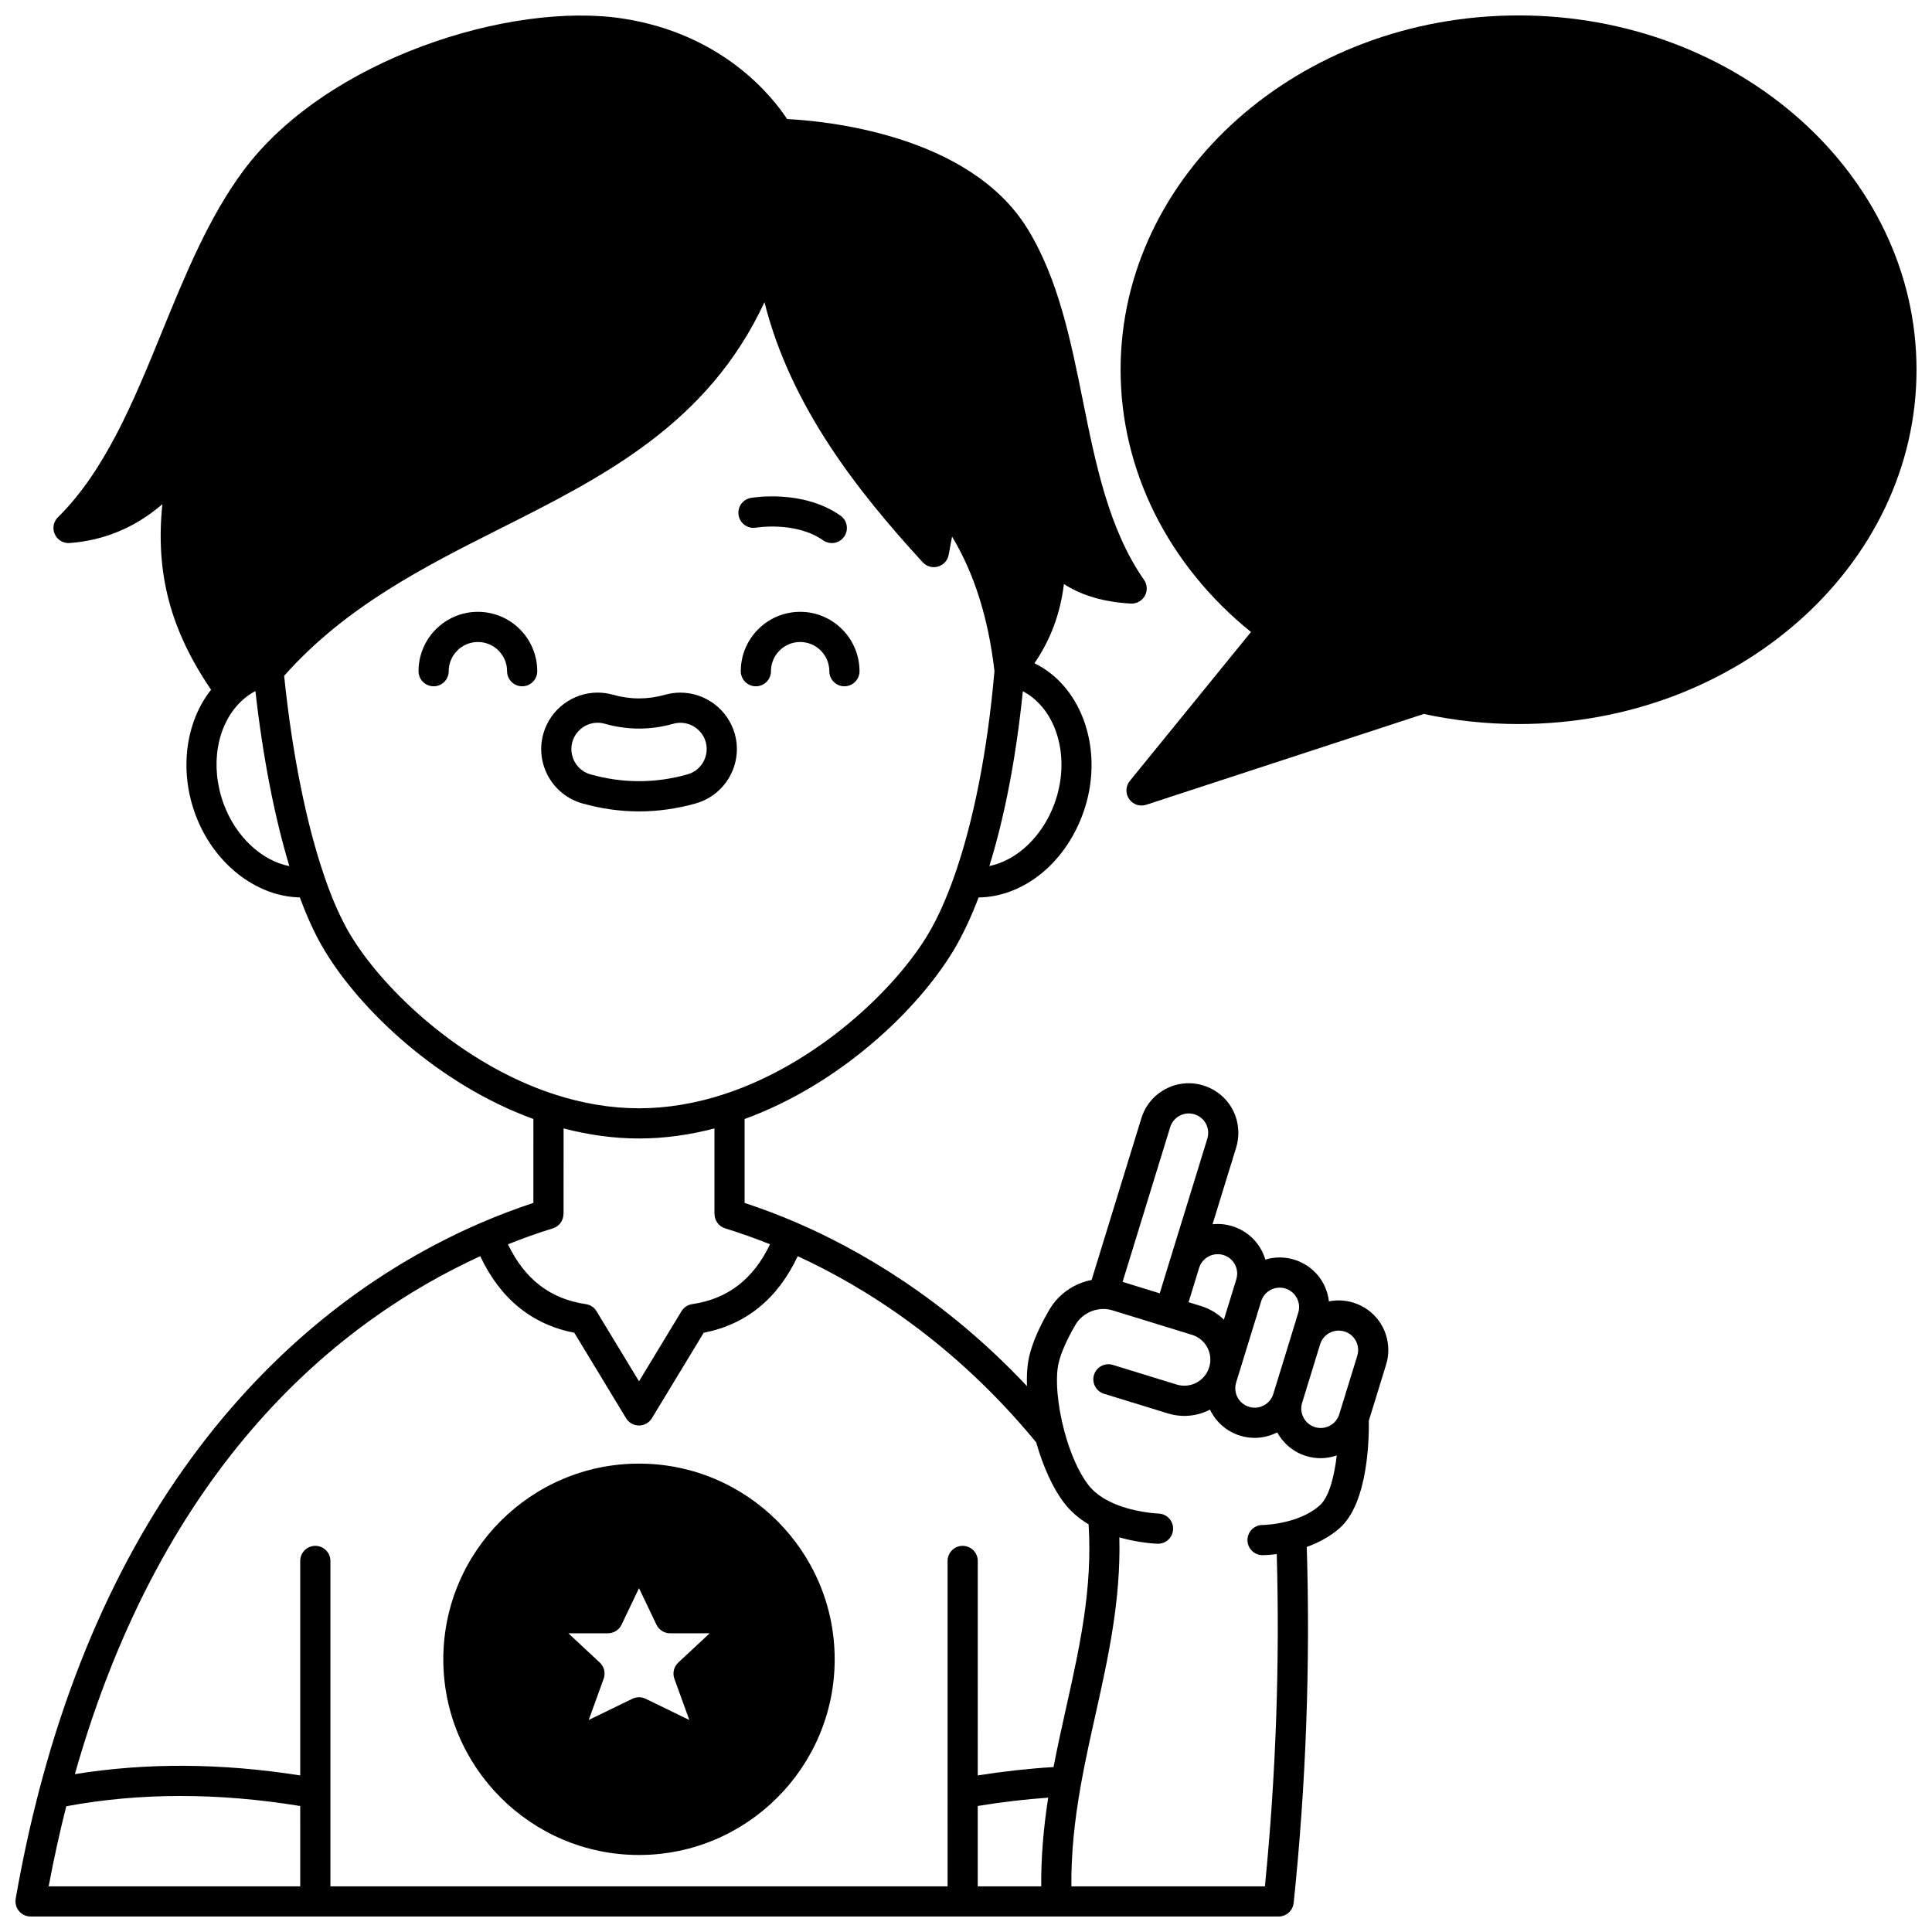 <?xml version="1.0" encoding="UTF-8"?>
<!-- Uploaded to: SVG Repo, www.svgrepo.com, Generator: SVG Repo Mixer Tools -->
<svg width="800px" height="800px" version="1.1" viewBox="144 144 512 512" xmlns="http://www.w3.org/2000/svg">
 <defs>
  <clipPath id="b">
   <path d="m148.09 148.09h363.91v503.81h-363.91z"/>
  </clipPath>
  <clipPath id="a">
   <path d="m440 148.09h211.9v209.91h-211.9z"/>
  </clipPath>
 </defs>
 <path d="m344.36 283.83c0.105-0.02 10.551-1.727 17.777 3.359 0.699 0.492 1.504 0.73 2.297 0.73 1.258 0 2.496-0.59 3.273-1.699 1.27-1.805 0.836-4.301-0.969-5.57-9.98-7.023-23.199-4.793-23.758-4.695-2.172 0.383-3.617 2.449-3.238 4.621 0.375 2.168 2.445 3.629 4.617 3.254z"/>
 <path d="m270.65 306.14c-8.676 0-15.734 7.059-15.734 15.734 0 2.207 1.789 4 4 4 2.207 0 4-1.789 4-4 0-4.266 3.469-7.738 7.738-7.738 4.262 0 7.727 3.469 7.727 7.738 0 2.207 1.789 4 4 4 2.207 0 4-1.789 4-4-0.008-8.676-7.062-15.734-15.73-15.734z"/>
 <path d="m356.05 306.14c-8.676 0-15.734 7.059-15.734 15.734 0 2.207 1.789 4 4 4 2.207 0 4-1.789 4-4 0-4.266 3.469-7.738 7.738-7.738 4.262 0 7.727 3.469 7.727 7.738 0 2.207 1.789 4 4 4 2.207 0 4-1.789 4-4-0.008-8.676-7.062-15.734-15.73-15.734z"/>
 <path d="m298.31 356.91c4.988 1.406 10.047 2.121 15.039 2.121 4.992 0 10.055-0.711 15.047-2.121 7.926-2.25 12.559-10.531 10.32-18.461-1.816-6.414-7.742-10.895-14.414-10.895-1.363 0-2.727 0.188-4.066 0.562-4.578 1.293-9.191 1.297-13.754 0.004-1.332-0.379-2.711-0.574-4.098-0.574-6.672 0-12.594 4.484-14.391 10.895-2.254 7.93 2.371 16.215 10.316 18.469zm-2.625-16.305c0.84-2.984 3.594-5.07 6.695-5.07 0.645 0 1.281 0.09 1.906 0.27 5.996 1.703 12.145 1.695 18.109 0.008 0.629-0.176 1.27-0.266 1.906-0.266 3.109 0 5.871 2.086 6.719 5.074 1.039 3.691-1.117 7.547-4.805 8.59-8.562 2.414-17.18 2.41-25.734 0.004-3.691-1.047-5.844-4.906-4.797-8.609z"/>
 <path d="m313.34 635.59c28.594 0 51.859-23.266 51.859-51.859s-23.266-51.859-51.859-51.859c-28.598 0-51.859 23.266-51.859 51.859s23.266 51.859 51.859 51.859zm9.375-46.711 3.961 10.934-11.59-5.625c-0.551-0.27-1.148-0.402-1.746-0.402s-1.195 0.133-1.746 0.402l-11.578 5.621 3.961-10.93c0.547-1.508 0.141-3.195-1.035-4.289l-8.32-7.75h10.484c1.539 0 2.941-0.883 3.609-2.273l4.629-9.684 4.629 9.684c0.664 1.391 2.066 2.273 3.609 2.273h10.488l-8.316 7.75c-1.176 1.094-1.582 2.781-1.039 4.289z"/>
 <g clip-path="url(#b)">
  <path d="m502.64 489.21c-2.129-0.656-4.336-0.758-6.461-0.328-0.586-5.156-4.121-9.5-9.191-11.059-2.535-0.777-5.184-0.77-7.668-0.016-1.215-4.16-4.422-7.519-8.742-8.852-1.75-0.539-3.527-0.691-5.242-0.508l6.273-20.371c0.379-1.25 0.57-2.547 0.57-3.848 0-5.812-3.731-10.863-9.277-12.566-3.356-1.035-6.918-0.703-10.02 0.945-3.102 1.645-5.383 4.398-6.414 7.758l-13.18 42.84c-4.66 0.895-8.801 3.762-11.227 7.926-2.676 4.606-4.453 8.715-5.281 12.215-0.527 2.231-0.73 4.961-0.629 7.988-21.926-23.359-44.938-36.398-61.246-43.41-4.512-1.941-9.066-3.652-13.574-5.137v-22.238c25.215-9.184 45.875-28.859 55.422-44.77 2.344-3.918 4.555-8.602 6.586-13.941 11.723-0.168 22.781-8.863 27.625-22.148 5.891-16.133 0.133-33.613-12.82-39.926 4.285-6.258 6.875-13.203 7.805-20.988 4.644 3.027 10.629 4.789 17.734 5.176 1.516 0.078 2.969-0.711 3.711-2.047 0.742-1.336 0.66-2.981-0.215-4.234-9.336-13.375-12.836-30.754-16.219-47.559-3.195-15.867-6.496-32.273-14.727-45.59-15.473-25.012-53.836-28.488-63.637-28.969-3.859-5.879-16.941-22.512-43.441-26.621-29.914-4.625-78.562 10.727-100.55 40.156-9.25 12.395-15.574 27.895-21.691 42.883-7.371 18.059-14.992 36.73-27.555 49.102-1.195 1.176-1.527 2.973-0.836 4.5 0.691 1.527 2.273 2.461 3.934 2.336 9.164-0.676 17.391-4.125 24.57-10.289-1.879 18.34 2.184 33.414 12.91 49.168-6.727 8.496-8.473 21.25-4.211 32.906 4.773 13.062 16.086 21.898 27.734 22.133 2.019 5.449 4.199 10.141 6.492 13.957 9.543 15.906 30.203 35.582 55.406 44.766l-0.008 22.238c-4.508 1.484-9.062 3.195-13.578 5.137-24.055 10.348-45.555 25.922-63.906 46.289-24.488 27.176-42.465 62.168-53.426 104-2.434 9.277-4.539 18.992-6.266 28.875v0.004c-0.008 0.039-0.016 0.078-0.02 0.117-0.02 0.117-0.016 0.23-0.023 0.344-0.02 0.117-0.043 0.227-0.043 0.348 0 0.02 0.004 0.035 0.008 0.055 0.004 0.156 0.027 0.309 0.047 0.461 0.016 0.109 0.02 0.227 0.043 0.332 0.031 0.137 0.078 0.266 0.125 0.398 0.039 0.117 0.066 0.234 0.117 0.344 0.051 0.117 0.121 0.227 0.184 0.336 0.062 0.113 0.117 0.227 0.188 0.332 0.074 0.109 0.168 0.203 0.254 0.305 0.078 0.094 0.152 0.191 0.238 0.277 0.098 0.098 0.207 0.176 0.316 0.262 0.094 0.074 0.18 0.156 0.281 0.223 0.105 0.07 0.223 0.121 0.336 0.184 0.117 0.062 0.234 0.133 0.359 0.184 0.105 0.043 0.219 0.066 0.328 0.102 0.145 0.047 0.289 0.094 0.441 0.125 0.02 0.004 0.035 0.012 0.055 0.016 0.234 0.039 0.465 0.059 0.691 0.059h0.004 330.75 0.008c0.266 0 0.523-0.027 0.777-0.078 0.078-0.016 0.152-0.047 0.23-0.066 0.168-0.043 0.332-0.09 0.492-0.152 0.094-0.039 0.184-0.09 0.273-0.137 0.133-0.066 0.266-0.129 0.387-0.211 0.09-0.059 0.172-0.125 0.258-0.191 0.113-0.086 0.227-0.172 0.328-0.27 0.078-0.074 0.148-0.152 0.219-0.234 0.094-0.105 0.188-0.211 0.27-0.328 0.062-0.09 0.117-0.18 0.176-0.273 0.074-0.121 0.141-0.242 0.199-0.371 0.047-0.102 0.09-0.207 0.129-0.316 0.047-0.129 0.09-0.262 0.121-0.395 0.027-0.117 0.051-0.234 0.07-0.355 0.012-0.07 0.035-0.133 0.039-0.203 3.277-31.324 4.434-63.051 3.477-94.359 3.383-1.215 6.305-2.879 8.707-4.984 7.656-6.719 7.809-24.297 7.734-28.453l4.574-14.859c0.395-1.258 0.59-2.566 0.59-3.887 0-5.801-3.731-10.852-9.277-12.562zm-3.883 7.41c0.512 0 1.023 0.078 1.527 0.23 2.176 0.668 3.637 2.648 3.637 4.926 0 0.516-0.078 1.023-0.234 1.523l-4.769 15.496c-0.406 1.32-1.301 2.398-2.516 3.043-1.215 0.645-2.609 0.773-3.918 0.367-2.715-0.836-4.242-3.731-3.406-6.449l4.769-15.5c0.402-1.312 1.293-2.391 2.508-3.035 0.754-0.398 1.574-0.602 2.402-0.602zm-14.117-11.152c2.141 0.66 3.637 2.684 3.637 4.926 0 0.516-0.078 1.023-0.234 1.527l-1.836 5.988v0.004l-4.769 15.496c-0.406 1.32-1.301 2.398-2.519 3.043-1.215 0.645-2.609 0.777-3.926 0.371-2.715-0.836-4.242-3.731-3.402-6.449l6.617-21.492c0.828-2.719 3.719-4.246 6.434-3.414zm-16.414-8.867c2.176 0.668 3.637 2.648 3.637 4.926 0 0.512-0.078 1.02-0.234 1.523l-1.07 3.477v0.004l-2.215 7.195c-1.664-1.637-3.734-2.898-6.094-3.621l-3.266-1.004 2.793-9.09c0.836-2.719 3.731-4.246 6.449-3.41zm-14.117-33.883c0.406-1.32 1.301-2.398 2.516-3.043s2.606-0.773 3.926-0.367c2.172 0.668 3.633 2.644 3.633 4.926 0 0.516-0.078 1.031-0.223 1.512l-9.828 31.906v0.004l-2.793 9.086-9.84-3.031zm-160.78 22.984h0.02l0.008-22.656c6.719 1.758 13.426 2.664 19.996 2.664 6.562 0 13.266-0.902 19.984-2.664v22.656h0.02c0 1.711 1.086 3.293 2.805 3.824 3.934 1.207 7.926 2.625 11.902 4.223-4.438 9.277-11.211 14.488-20.621 15.859-1.18 0.172-2.223 0.863-2.844 1.883l-11.254 18.57-11.254-18.57c-0.617-1.02-1.66-1.711-2.844-1.883-9.414-1.375-16.184-6.582-20.625-15.859 3.981-1.594 7.969-3.012 11.902-4.223 1.719-0.531 2.801-2.113 2.805-3.824zm130.12-108.75c-3.199 8.77-9.996 15.07-17.258 16.562 4.086-13.188 7.117-29.004 8.871-46.328 9.031 4.738 12.809 17.656 8.387 29.766zm-220.21 0c-3.648-9.98-1.812-20.824 4.574-27 1.168-1.137 2.465-2.078 3.875-2.812 1.938 17.293 5.066 33.406 8.996 46.395-7.348-1.457-14.223-7.769-17.445-16.582zm33.57 34.719c-2.387-3.977-4.668-9.098-6.781-15.223v-0.004c-0.004-0.012-0.008-0.023-0.012-0.035-4.828-13.977-8.617-32.852-10.715-53.305 16.27-18.375 37.23-28.949 57.531-39.164 26.977-13.574 54.766-27.555 69.758-59.859 7 27.777 24.805 50.238 41.938 68.93 1.023 1.117 2.59 1.559 4.051 1.141 1.457-0.418 2.555-1.625 2.828-3.113l0.898-4.836c5.914 9.84 9.609 21.594 11.238 35.633-1.828 21.016-5.527 39.871-10.711 54.543-2.129 6.019-4.465 11.164-6.938 15.293-8.832 14.719-29.438 34.215-53.809 42.242-7.66 2.519-15.309 3.797-22.73 3.797-7.43 0-15.082-1.277-22.742-3.797-24.367-8.02-44.969-27.52-53.805-42.242zm34.465 85.23c5.301 11.27 13.656 18.094 24.922 20.297l13.727 22.648c0.727 1.195 2.019 1.926 3.418 1.926 1.398 0 2.695-0.73 3.418-1.926l13.727-22.648c11.262-2.199 19.617-9.023 24.918-20.293 17.453 8.031 41.434 22.859 63.203 49.348 1.836 6.481 4.441 12.16 7.402 16.039 1.664 2.188 3.84 4.086 6.481 5.672 1.07 17.031-2.344 32.41-5.965 48.648-1.137 5.102-2.301 10.352-3.324 15.676-6.543 0.398-13.27 1.145-20.086 2.223l0.004-56.844c0-2.207-1.789-4-4-4-2.207 0-4 1.789-4 4l0.004 86.238h-163.56v-86.238c0-2.207-1.789-4-4-4-2.207 0-4 1.789-4 4v56.84c-20.883-3.289-40.918-3.394-59.723-0.336 23.43-82.773 70.387-120.29 107.43-137.27zm131.84 145.7c6.332-1.035 12.578-1.77 18.668-2.203-1.309 8.5-1.91 16.145-1.844 23.504h-16.824zm-241.55 0.082c19.352-3.613 40.176-3.637 61.996-0.07l0.004 21.289h-66.668c1.359-7.234 2.922-14.34 4.668-21.219zm323.66-75.516c-3.641 0.945-6.613 0.973-6.633 0.973-2.207 0-4 1.789-4 4 0 2.207 1.789 4 4 4 0.098 0 1.566-0.008 3.762-0.289 0.82 29.227-0.23 58.801-3.137 88.059h-51.289c-0.078-8.289 0.742-17.004 2.547-27.082 1.117-6.227 2.504-12.449 3.848-18.469 3.324-14.91 6.742-30.273 6.316-46.938 5.363 1.531 9.891 1.676 10.148 1.684h0.105c2.16 0 3.938-1.723 3.996-3.894 0.059-2.207-1.688-4.043-3.894-4.102-0.066-0.004-7.004-0.258-12.891-3.164-2.477-1.23-4.402-2.738-5.734-4.492-2.481-3.254-4.719-8.281-6.297-14.145-1.871-6.996-2.469-14.105-1.52-18.117 0.641-2.695 2.164-6.164 4.414-10.035 1.52-2.609 4.348-4.238 7.394-4.254 0.887-0.02 1.719 0.121 2.559 0.383l13.859 4.266c0.012 0.004 0.02 0.008 0.027 0.012 0.012 0.004 0.023 0.004 0.039 0.008l7.047 2.172c2.91 0.895 4.863 3.539 4.863 6.586 0 0.676-0.105 1.359-0.312 2.031-1.117 3.633-4.981 5.68-8.605 4.562l-16.914-5.207c-2.109-0.652-4.348 0.535-5 2.644-0.648 2.109 0.535 4.348 2.644 5l16.914 5.207c3.742 1.152 7.703 0.793 11.18-0.996 1.531 3.191 4.324 5.769 7.961 6.891 1.281 0.395 2.59 0.59 3.891 0.59 2.051 0 4.086-0.496 5.961-1.457 1.586 2.894 4.246 5.203 7.641 6.254 1.277 0.395 2.586 0.59 3.887 0.59 1.445 0 2.879-0.262 4.258-0.738-0.645 5.422-2 11.047-4.527 13.262-2.144 1.887-5.008 3.301-8.508 4.207z"/>
 </g>
 <g clip-path="url(#a)">
  <path d="m546.44 148.09c-58.156 0-105.47 42.121-105.47 93.895 0 26.59 12.539 51.699 34.551 69.504l-32.105 39.461c-1.121 1.375-1.199 3.324-0.195 4.789 0.762 1.105 2.004 1.734 3.297 1.734 0.414 0 0.832-0.066 1.242-0.199l73.57-24.07c8.184 1.777 16.625 2.676 25.109 2.676 58.152 0 105.46-42.121 105.46-93.895 0-51.773-47.309-93.895-105.46-93.895z"/>
 </g>
</svg>